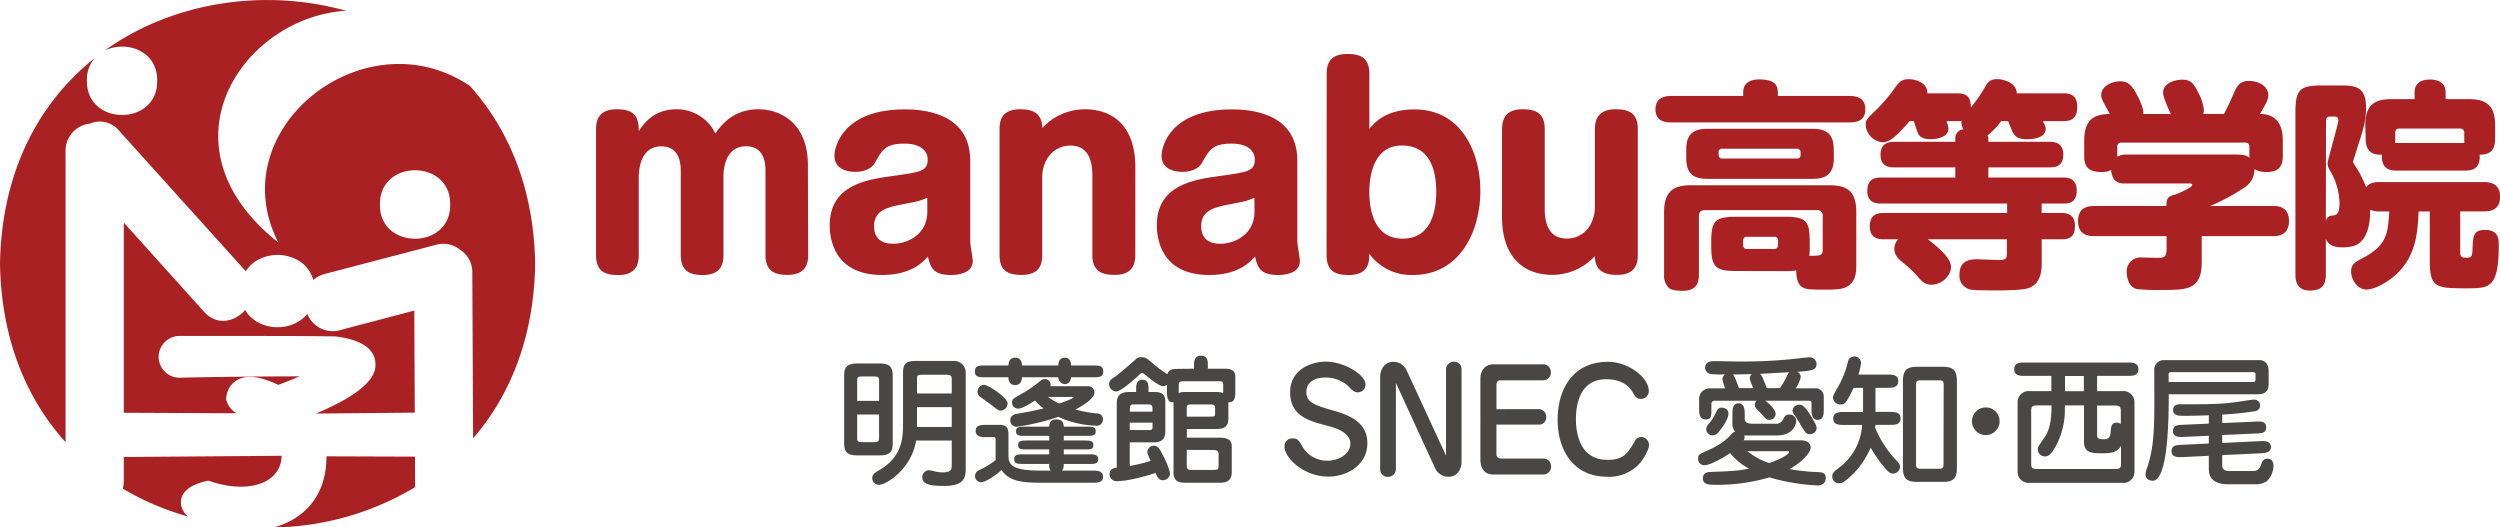 <svg id="レイヤー_1" data-name="レイヤー 1" xmlns="http://www.w3.org/2000/svg" viewBox="0 0 644.27 135.93"><defs><style>.cls-1{fill:#aa2124;}.cls-2{fill:#494646;}</style></defs><path class="cls-1" d="M64,274a7,7,0,0,1,6.28-7.16,6.41,6.41,0,0,1,7.53,1.85l32.46,36c.07.07.11.14.17.21a8.58,8.58,0,0,1,2.93-2.84,10.73,10.73,0,0,1,10.54,0,8.35,8.35,0,0,1,3.92,5.07,7.32,7.32,0,0,1,3.07-1.58l28.42-7.44a6.92,6.92,0,0,1,6.36,1.24,6.84,6.84,0,0,1,3.14,6q.1,21.3.2,42.58c9.54-11,15.69-26,16-44.94-.33-19.48-6.83-34.76-16.83-45.87-27.17-18.3-64.38,11.21-49.34,40.38-31.8-25.19-9-58.18,17.45-59.74C115.38,231.9,91.7,235.34,74,248.06c5.4-2.75,13.72-.17,13.61,7.74.17,11.74-18.28,11.74-18.11,0a8.38,8.38,0,0,1,2.08-5.91c-14.24,11.28-24.07,29-24.48,53.06.33,19.53,6.86,34.85,16.9,46Zm99.11,13.69c.18,11.75-18.27,11.75-18.1,0C144.84,275.92,163.29,275.92,163.11,287.66Z" transform="translate(-47.1 -234.98)"/><path class="cls-1" d="M128.5,341.56l25.49-.24-.12-26.3-19,5a7,7,0,0,1-8.56-4.17,8.69,8.69,0,0,1-2.41,2.08,10.75,10.75,0,0,1-10.54,0,8.63,8.63,0,0,1-3.08-3.07c-2.58,3-7.18,4.25-10.62.44L79,292.35v49l29.08.14a5.49,5.49,0,0,1-2.51-3l-.23-.69.12-.71a5.61,5.61,0,0,1,3-4.31c2.44-1.23,5.83-.77,10.35,1.39,2.17-.82,4-1.55,5.48-2.2-9.15,0-22.89.14-30.88.35a5.38,5.38,0,1,1-.09-10.76c1.21,0,2.49,0,3.82,0h11c9.33,0,18.89,0,25.06.12l.34,0c2.4.32,9.69,1.28,10.27,6.51C144,330,144.53,334.86,128.5,341.56Z" transform="translate(-47.1 -234.98)"/><path class="cls-1" d="M154.05,352.66l-22.82-.08c.05,9.27-4.84,15.86-13.56,18.33a72.91,72.91,0,0,0,36.41-10.39Z" transform="translate(-47.1 -234.98)"/><path class="cls-1" d="M79,358.91a8.06,8.06,0,0,1-.25,2,69.77,69.77,0,0,0,16.81,7.18,5.08,5.08,0,0,1-1.75-2.77c-.35-1.69,0-4.77,6.12-6.28l.83-.2.82.27c6.45,2.11,12.48,1.61,15.71-1.29a7.16,7.16,0,0,0,2.37-5.38L79,352.75Z" transform="translate(-47.1 -234.98)"/><path class="cls-1" d="M255.37,300.65c0,2.25-.59,5.17-5.3,5.17-3.44,0-5.7-1-5.7-5.17V278.91c0-1.85-.33-6.23-5-6.23-4.9,0-5.83,4.84-5.83,8v20c0,2.25-.59,5.17-5.3,5.17-3.11,0-5.7-.8-5.7-5.17V279c0-3.11-1-6.3-5-6.3-5.1,0-5.83,5.31-5.83,8v20c0,2.25-.6,5.17-5.3,5.17-3.45,0-5.7-1-5.7-5.17V268.31c0-2.25.59-5.17,5.3-5.17,4.51,0,5.7,1.79,5.7,5.63,1.26-1.85,3.78-5.63,9.74-5.63a11,11,0,0,1,10,6.23c1.19-1.66,4.3-6.23,11.06-6.23,5.84,0,12.79,3.65,12.79,14.38Z" transform="translate(-47.1 -234.98)"/><path class="cls-1" d="M297.13,297.27c0,.79.66,4.24.66,5,0,3.12-3.77,3.58-5.56,3.58-4.31,0-5.3-1.53-6-4.77-1.19,1.39-4.3,4.77-11.79,4.77-12.73,0-13.52-9.88-13.52-12.79,0-10.47,9.61-11.8,16.1-12.72,7.42-1,9.15-1.26,9.15-4.25,0-2-1.53-4.1-6-4.1-4.91,0-5.77,1.65-7.69,5.1-.4.73-1.92,2.19-4.91,2.19-1.45,0-5.43-.34-5.43-4.18,0-2.58,2.45-11.93,18.09-11.93,3.78,0,16.9.4,16.9,13.19Zm-11.07-11.33c-1.92.86-2.38.93-6.16,1.65-4.24.8-7.55,1.6-7.55,5.7,0,4.51,4,4.51,5,4.51,3.51,0,8.74-2.32,8.74-8.28Z" transform="translate(-47.1 -234.98)"/><path class="cls-1" d="M339.68,300.65c0,3.11-1.33,5.17-5.3,5.17-3.51,0-5.77-1.06-5.77-5.17V280.5c0-2.05,0-8-5.63-8-4.18,0-7.29,3.38-7.29,8.28v19.88c0,2.12-.46,5.17-5.3,5.17-3.51,0-5.7-1.06-5.7-5.17V268.31c0-2.12.46-5.17,5.3-5.17,2.65,0,5.7.6,5.7,4.84a15,15,0,0,1,11-4.84c6.89,0,13,4,13,15Z" transform="translate(-47.1 -234.98)"/><path class="cls-1" d="M381.43,297.27c0,.79.67,4.24.67,5,0,3.12-3.78,3.58-5.57,3.58-4.31,0-5.3-1.53-6-4.77-1.19,1.39-4.3,4.77-11.79,4.77-12.72,0-13.52-9.88-13.52-12.79,0-10.47,9.61-11.8,16.1-12.72,7.43-1,9.15-1.26,9.15-4.25,0-2-1.53-4.1-6-4.1-4.91,0-5.77,1.65-7.69,5.1-.4.73-1.92,2.19-4.9,2.19-1.46,0-5.44-.34-5.44-4.18,0-2.58,2.46-11.93,18.09-11.93,3.78,0,16.9.4,16.9,13.19Zm-11.06-11.33c-1.93.86-2.39.93-6.17,1.65-4.24.8-7.55,1.6-7.55,5.7,0,4.51,4,4.51,5,4.51,3.51,0,8.75-2.32,8.75-8.28Z" transform="translate(-47.1 -234.98)"/><path class="cls-1" d="M389,254.06c0-2.18.47-5.17,5.3-5.17,2.79,0,5.7.53,5.7,5.17v14.12c1.39-1.66,4.31-5,11.6-5,12.59,0,17,11.73,17,21,0,10.07-5,21.67-17.43,21.67a13.34,13.34,0,0,1-11.2-5.5c0,1.92,0,5.5-5.3,5.5-3.51,0-5.7-1.06-5.7-5.17Zm11,30.42c0,4.77,1.26,12,8.62,12s8.61-7.29,8.61-12c0-6-1.79-12-8.88-12C400,272.49,400,282.82,400,284.48Z" transform="translate(-47.1 -234.98)"/><path class="cls-1" d="M434.19,268.31c0-3.11,1.33-5.17,5.3-5.17,3.52,0,5.7,1.06,5.7,5.17v20.15c0,2.05,0,8,5.7,8,4.18,0,7.23-3.38,7.23-8.29V268.31c0-2.12.53-5.17,5.36-5.17,3.52,0,5.7,1.06,5.7,5.17v32.34c0,2.06-.46,5.17-5.3,5.17-2.65,0-5.76-.6-5.76-4.84a15,15,0,0,1-10.94,4.84c-6.89,0-13-4-13-15Z" transform="translate(-47.1 -234.98)"/><path class="cls-1" d="M523.72,259.71c2.1,0,4.09.62,4.09,3.41,0,2.5-1.48,3.41-4.09,3.41h-45.9c-1.14,0-4.09-.06-4.09-3.36,0-2.67,1.82-3.46,4.09-3.46h18.52v-.91c0-2.73,2.22-3.35,4.09-3.35,3.75,0,4.83,1.25,4.83,3.35v.91Zm-29.14,45.11c-5.4,0-6.48-1-6.48-6.48v-1.08c0-5.4,1-6.42,6.48-6.42H507c5.51,0,6.48,1,6.48,6.42v1.08a19.83,19.83,0,0,1-.11,2.56c2.78,0,3.46,0,3.46-1.59v-8.64a1.35,1.35,0,0,0-1.53-1.53H486.51c-1,0-1.59.39-1.59,1.53v15.05c0,2.22-.68,4.21-4.2,4.21-.85,0-2.84-.11-3.47-.68a4.39,4.39,0,0,1-1.3-3.53V289.59c0-5.45,2.61-6.87,6.87-6.87h35.79c4.26,0,6.87,1.36,6.87,6.87v13.12c0,2.05.06,4.43-2,5.91-1.42,1-3.47,1-6.31,1-3.12,0-4.66,0-5.68-.68-1.59-1.14-1.48-3.92-1.48-4.26a20.37,20.37,0,0,1-3,.17Zm25.11-29.09c0,3.46-1.42,5.34-5.34,5.34H487c-3.92,0-5.34-1.82-5.34-5.34v-2.22c0-3.52,1.48-5.34,5.34-5.34h27.33c4,0,5.34,1.94,5.34,5.34Zm-9.55.11c1,0,1-.62,1-1.53,0-.63-.34-1-1-1H491a.85.85,0,0,0-1,1c0,.91,0,1.53,1,1.53ZM505.32,297a.9.9,0,0,0-1-1h-7a.9.9,0,0,0-1,1v1.14c0,.62.28,1,1,1h7c.69,0,1-.34,1-1Z" transform="translate(-47.1 -234.98)"/><path class="cls-1" d="M562.81,266.19a17.06,17.06,0,0,1-3.53,3.69c.23.51.23.51.23.79v.86H575.3c.91,0,3.53,0,3.53,3.29,0,3.12-2.22,3.3-3.53,3.3H559.51v2.61h19.26c.91,0,3.52,0,3.52,3.35s-2.27,3.35-3.52,3.35h-5.51v2.44h5.11c1,0,3.47.06,3.47,3.36s-2.1,3.41-3.47,3.41h-5.11v6.19c0,1.36,0,5.28-3.47,6.42-1.59.51-5.68.57-7.84.57-6.36,0-6.81-.12-7.49-.35a3.61,3.61,0,0,1-2.39-3.75c0-3.92,3.24-3.92,4.6-3.92.51,0,4.72.18,5.62.18,1.31,0,2-.06,2-1.6v-3.74H543.89c3.24,2.44,6,5,6,7.15s-2.27,4.55-5.05,4.55c-1.71,0-2.39-.8-3.81-2.39a28.32,28.32,0,0,0-3.52-3.29c-1.31-1.08-2.22-1.93-2.22-3.58a3.49,3.49,0,0,1,1-2.44h-3.81c-1.19,0-3.52-.12-3.52-3.36,0-2.89,1.76-3.41,3.52-3.41h31.87v-2.44H531.85c-1,0-3.53,0-3.53-3.29,0-3.13,2.11-3.41,3.53-3.41H551v-2.61H535.25c-.9,0-3.52,0-3.52-3.24s2.39-3.35,3.69-3.35H551v-.86a2.3,2.3,0,0,1,2.1-2.38,3.46,3.46,0,0,1-.51-2.16,8,8,0,0,1-1.14.06h-2.72a8,8,0,0,1,.51,1.93c0,1.93-2.33,2.72-4.6,2.72-.8,0-2.67,0-3.35-1.7-.17-.45-.86-2.56-1-2.95h-1.08c-3.86,4.6-5.56,5.45-6.93,5.45a4.75,4.75,0,0,1-4.37-4.43c0-1.25.17-1.42,2-3.24a40.23,40.23,0,0,0,5.57-6.42c1-1.36,1.71-2.16,3.47-2.16,2.38,0,5,1.25,4.83,3.64h7.66c2.73,0,3.53,1.13,3.58,3.63a35.84,35.84,0,0,0,3.75-5.45,3.06,3.06,0,0,1,3.07-1.82c1.82,0,4.94,1,5,3.64h12c1,0,3.58,0,3.58,3.41,0,3.18-1.6,3.75-3.58,3.75h-5.29c.57,1.13.74,1.42.74,2,0,2.62-4,2.67-4.88,2.67-1.94,0-3-.56-3.64-1.87-.23-.46-1-2.39-1.14-2.78Z" transform="translate(-47.1 -234.98)"/><path class="cls-1" d="M606.55,264.37c-.63-1.25-2-4.38-2-5.46,0-2.61,3.18-3.4,5-3.4,2.16,0,2.9,1,4.09,3.4a11.74,11.74,0,0,1,1.42,4.44,3.28,3.28,0,0,1-.17,1h5.34c1.08-2.05,1.71-3.41,2.28-4.77,1-2.28,1.64-3.75,4.2-3.75,1.87,0,4.94,1,4.94,3.69,0,1.25-.62,2.21-2.16,4.83,2.27,0,5.91.74,5.91,6.87v4.09c0,3.41-2.1,4-4.09,4a6.26,6.26,0,0,1-3.24-.74,5.39,5.39,0,0,1-2.72,4.83,52.44,52.44,0,0,1-8.64,4.66h16.13c1,0,4.15,0,4.15,3.86,0,3.52-2.5,3.92-4.15,3.92H614.5v6.65c0,7.1-3.52,7.21-10.28,7.21a50.48,50.48,0,0,1-6.42-.23c-2.27-.56-2.61-3.29-2.61-4.2a3.56,3.56,0,0,1,4-3.92c.74,0,4.09.11,4.78.06,1.19-.17,1.47-.74,1.47-2.33v-3.24H586.78c-1.08,0-4.15-.06-4.15-3.86,0-3.36,2.22-3.92,4.15-3.92h18.63c0-1.42,0-2.45,2.16-2.9.51-.17,4.49-1.82,4.49-2.5,0-.4-.4-.4-.68-.4H594.73c-1.13,0-3.29,0-3.58-3.46a5.25,5.25,0,0,1-2.38.51c-2.79,0-4.55-.8-4.55-4v-4.09c0-5.22,2.33-6.82,6.59-6.87-2.1-3.87-2.21-4-2.21-4.89,0-2.16,2.55-3.52,4.88-3.52,1.76,0,2.9.51,4.77,4.32,1,2.1,1.25,3.12,1.2,4.09Zm-13.81,11a4.52,4.52,0,0,1,2-.57h27.89c2.16,0,3.18.06,4.15.8v-2.73a1,1,0,0,0-1.19-1.14H593.88a1,1,0,0,0-1.14,1.14Z" transform="translate(-47.1 -234.98)"/><path class="cls-1" d="M660.29,289.48a5.78,5.78,0,0,1-2.39-.46c.12,3.41-.73,6.54-2.15,8-.86,1-2.22,1.71-5.06,1.71-2.22,0-3.69-.68-4.2-2.28v9.26c0,3-1.31,4.15-4.15,4.15-3.69,0-3.69-3.18-3.69-4.15V264c0-6.14,1.25-7,7.1-7h4c4,0,7.1,0,7.1,5.68,0,2.73-.39,4.78-1.81,9-.17.56-1.54,4.88-1.54,4.94,0,.23.06.34.8,1.48a26.87,26.87,0,0,1,2.55,5.11c.74-.85,1.6-1.31,3.47-1.31h26.93c1.82,0,4.14.51,4.14,3.81,0,3.75-3.12,3.75-4.14,3.75h-6.14v10.45c0,1.36.46,1.48,1.65,1.48s1.48-.23,1.53-2.28c.12-3.23.23-4.88,3.18-4.88,3.58,0,3.58,2.44,3.58,3.92,0,11-2.44,11.13-7.95,11.13-8.12,0-9.83,0-9.83-7.1V289.48H670.4c-.28,6.08-.85,11.19-5.28,15.73-2.67,2.67-6.19,4.38-8.12,4.38-2.45,0-4-2.62-4-4.66,0-1.88,1.08-2.44,3.13-3.52,6.07-3.24,6.36-6.2,6.7-11.93ZM646.49,292a1.72,1.72,0,0,1,1.76-1.47c.85-.12,1.76-.17,1.76-3.18a16.89,16.89,0,0,0-2.45-8.41,3.64,3.64,0,0,1-.62-1.82c0-.91,2.78-10.17,2.78-11.19,0-.68-.45-.91-1-.91h-1.19a.93.93,0,0,0-1,1Zm10.16-24.71c0-5.34,2.5-6.76,6.71-6.76h6v-1.7c0-3.35,3.18-3.35,4-3.35,1.93,0,4,.68,4,3.35v1.7h6c4.49,0,6.76,1.65,6.76,6.76v3.41c0,3.18-1.48,4.15-4,4.15.34,4.09-2.72,4.09-3.57,4.09h-18c-.86,0-3.92,0-3.58-4.09-2.9.11-4.21-1.14-4.21-4.15Zm7.73,3.41a7.72,7.72,0,0,1-.06,1.14h17.9a5.91,5.91,0,0,1-.06-1.14v-1.59a1,1,0,0,0-1.08-1H665.46a.94.94,0,0,0-1.08,1Z" transform="translate(-47.1 -234.98)"/><path class="cls-2" d="M264.65,331.82c0-2.05.54-3.17,3.49-3.17h5.54c2.73,0,3.48.9,3.48,3.17v17.36c0,2.05-.54,3.16-3.48,3.16h-5.54c-2.73,0-3.49-.9-3.49-3.16Zm9,6.47v-5.18c0-1-.29-1.11-1.4-1.11H269.4c-1.15,0-1.4.1-1.4,1.11v5.18ZM268,341.81v6c0,1,.25,1.11,1.4,1.11h2.84c1.11,0,1.4-.1,1.4-1.11v-6Zm24.37,6.69H283.2c-1.22,7.4-7.73,11.43-9.6,11.43a1.74,1.74,0,0,1-1.72-1.76c0-.94.72-1.37,1.76-2,6.18-3.56,6.18-8.59,6.18-12.55V331c0-2.66,1.15-3,3.56-3h9.35a3,3,0,0,1,3.24,2.91v24.37c0,2.49,0,4.93-5.61,4.93-3.53,0-5.58-.4-5.58-2.23a1.77,1.77,0,0,1,1.73-1.8,4.74,4.74,0,0,1,1.08.18,9.48,9.48,0,0,0,2.48.36c2.3,0,2.3-1,2.3-1.94Zm-8.95-12.12h8.95v-3.49c0-1-.11-1.33-1.44-1.33h-6.25c-1.15,0-1.26.15-1.26,1.19Zm8.95,3.52h-8.95V345h8.95Z" transform="translate(-47.1 -234.98)"/><path class="cls-2" d="M319.83,329.16c0-.4.08-2,1.66-2s1.65,1.62,1.65,2h5.43c1.69,0,2.84,0,2.84,1.54s-1.15,1.51-2.84,1.51h-5.43c-.11,1-.65,1.76-1.65,1.76a1.8,1.8,0,0,1-1.66-1.76h-9.38c0,.58-.11,2-1.76,2-1.19,0-1.69-.86-1.73-2h-5.78c-1.73,0-2.84,0-2.84-1.51s1.11-1.54,2.84-1.54H307c0-.58.11-2,1.73-2s1.73,1.51,1.76,2Zm1.41,22.9h6.5c1.23,0,2.38,0,2.38,1.25s-1.05,1.23-2.38,1.23h-6.5c0,1-.15,1.36-.47,1.72h7.76c1.23,0,2.84,0,2.84,1.58s-1.65,1.55-2.84,1.55H315.74c-5.07,0-8.52-.29-10.54-3.27-1.44,1.26-3.95,3.13-5.32,3.13a1.57,1.57,0,0,1-1.51-1.59,1.66,1.66,0,0,1,1-1.51,21.81,21.81,0,0,0,4.31-2.58v-5.11c0-.75-.11-.83-.75-.83h-1.55c-1.22,0-2.84,0-2.84-1.61s1.62-1.55,2.84-1.55h3.17c1.54,0,2.44.36,2.44,2.41v5.46c0,2.3.79,3.92,8.2,3.92h2.73c-.32-.36-.47-.68-.43-1.72h-6.65c-1.3,0-2.38,0-2.38-1.23s1.15-1.25,2.38-1.25h6.65V350.8H312c-1.73,0-2.52,0-2.52-1.12s.83-1.18,2.52-1.18h5.5v-1.19h-5.75c-2,0-2.81,0-2.81-1.19s.86-1.18,2.81-1.18h5.75c0-.58.11-1.87,1.79-1.87s1.87.93,1.95,1.87h5.43c2,0,2.8,0,2.8,1.18s-.86,1.19-2.8,1.19h-5.43v1.19h5.1c1.66,0,2.52,0,2.52,1.18s-.76,1.12-2.52,1.12h-5.1ZM305,340.8c-.54,0-.68-.1-2.19-1.29-.5-.4-2.77-2-3.2-2.34a1.56,1.56,0,0,1-.61-1.26,1.83,1.83,0,0,1,1.69-1.76c1.11,0,6.07,3.35,6.07,4.75A1.88,1.88,0,0,1,305,340.8Zm22.54-6.29a1.64,1.64,0,0,1,1.62,1.55c0,1.9-4.06,4-4.89,4.46a33,33,0,0,0,5.39,1,1.53,1.53,0,0,1,1.69,1.54,1.63,1.63,0,0,1-1.9,1.62,25.07,25.07,0,0,1-9.6-2.27,60.32,60.32,0,0,1-10.78,2.56,1.67,1.67,0,0,1-1.62-1.66c0-1.4,1.33-1.61,1.9-1.72,1.87-.33,3.49-.58,6.69-1.37a11.29,11.29,0,0,1-2.19-2.05c-1.3.87-3.31,2.12-4.39,2.12a1.56,1.56,0,0,1-1.54-1.58c0-.86.32-1,2-2a29,29,0,0,0,4.28-2.77c1.44-1.15,1.58-1.26,2.2-1.26a1.44,1.44,0,0,1,1.4,1.83Zm-10.39,2.77a18.37,18.37,0,0,0,2.95,1.69c.76-.25,3.7-1.33,3.7-1.62,0-.07-.17-.07-.25-.07Z" transform="translate(-47.1 -234.98)"/><path class="cls-2" d="M354.81,330v-.76c0-1,0-2.59,1.8-2.59s1.76,1.55,1.76,2.59V330h4.49c2.56,0,2.59,1.4,2.59,2.19v3.63c0,1.19,0,3-1.79,2.81v4c0,1.22-.08,2.91-3,2.91h-7.7v2.23H361c1.37,0,3.53,0,3.53,2.15v6.8c0,2.66-2.27,2.66-3,2.66H352.8c-1.33,0-3.27,0-3.27-2.55V339.22a2.69,2.69,0,0,1,0-.57c-1.69.18-1.69-1.66-1.69-2.81v-1.69a1.64,1.64,0,0,1-1,.36c-.82,0-2.73-1.4-3.55-2.08-1.41-1.15-1.55-1.3-1.87-1.3s-.36.11-1.33,1c-1.48,1.3-4.28,3.74-5.32,3.74a1.92,1.92,0,0,1-1.84-1.87c0-.93.54-1.29,1.37-1.83,1.11-.76,3.92-3.2,5.5-4.6a1.75,1.75,0,0,1,1.36-.54c1.12,0,1.37.18,3.56,2.05a23.49,23.49,0,0,0,3.24,2.33c.07-.36.32-1.36,2.34-1.36Zm-19.91,9.2c0-1.22,0-3.2,3.19-3.2h1.8v-.72c0-.79,0-2.44,1.62-2.44s1.58,1.65,1.58,2.44V336h1.12c1.4,0,3.2,0,3.2,2.41v7.77c0,1.22-.36,2.8-2.92,2.8h-6.25v6.08a41.63,41.63,0,0,0,5.39-1.3c-.75-1.69-.83-1.9-.83-2.26a1.66,1.66,0,0,1,1.55-1.66c1.22,0,1.62.79,2.77,3.09a18.7,18.7,0,0,1,1.51,4,1.81,1.81,0,0,1-1.84,1.8c-1.07,0-1.47-.9-1.9-1.87-2.7.9-7.26,2.12-9.92,2.12a1.8,1.8,0,0,1-1.94-1.65c0-1.59,1.22-1.77,1.87-1.84Zm9.2,1.87v-.79c0-1.08-.54-1.08-1.26-1.08h-3.56c-1,0-1,.29-1,1.87Zm-5.86,2.84v1.91H343c1.12,0,1.12-.15,1.12-1.23v-.68Zm12.62-7.62a3.5,3.5,0,0,1,1.22-.29h8.59a4.28,4.28,0,0,1,1.66.29v-2.19c0-.83-.4-.87-1.19-.87h-9c-1.26,0-1.26.44-1.26,1Zm2.08,6.07h6.15c1.15,0,1.15-.21,1.15-1V340c0-.79-.76-.79-1.22-.79h-4.75c-1.18,0-1.33.18-1.33,1Zm0,8.56V355c0,1.08.51,1.08,1.55,1.08h5.21c1.4,0,1.44-.11,1.44-1.33v-2.66c0-1.15-.72-1.15-1.66-1.15Z" transform="translate(-47.1 -234.98)"/><path class="cls-2" d="M399,334a2,2,0,0,1-2,2.09c-.94,0-1.55-.65-2.52-1.69a8.81,8.81,0,0,0-6-2.12c-.65,0-4.71.11-4.71,3.74,0,2.55,1.84,3.34,6.87,4.74,5.36,1.48,8.84,3.67,8.84,8.45,0,5.61-5.21,8.59-10.06,8.59-6.37,0-11.29-4.85-11.29-7.69a2,2,0,0,1,2.12-2.16c1.29,0,1.76.79,2.37,1.91a7.42,7.42,0,0,0,6.62,3.85c2.76,0,5.86-1.73,5.86-4.32s-2.7-3.85-6-4.71c-4.85-1.26-9.52-2.55-9.52-8.63,0-5.78,5.32-7.87,9.24-7.87C393.71,328.22,399,331.67,399,334Z" transform="translate(-47.1 -234.98)"/><path class="cls-2" d="M406.83,333.65v22.22a2,2,0,0,1-2.05,2,1.92,1.92,0,0,1-2-1.94v-24c0-1.08.69-3.7,3.42-3.7a3.75,3.75,0,0,1,3.38,2.16l10.17,22V330.2a2,2,0,0,1,2-2,1.89,1.89,0,0,1,2,1.94v24c0,1.08-.64,3.7-3.37,3.7a3.75,3.75,0,0,1-3.42-2.15Z" transform="translate(-47.1 -234.98)"/><path class="cls-2" d="M443.57,340.41a1.94,1.94,0,0,1,2,2,1.83,1.83,0,0,1-1.83,2h-11v7.55a1.1,1.1,0,0,0,1.11,1.19h10.86a2,2,0,0,1,2.12,2.12,2,2,0,0,1-2,2H432.06c-2.37,0-3.45-1.44-3.45-4V332.57c0-2.23,1.3-3.7,3.42-3.7h12.54a2,2,0,0,1,2.2,2.12,2,2,0,0,1-2.09,2h-11c-.72,0-.93.61-.93,1.25v6.19Z" transform="translate(-47.1 -234.98)"/><path class="cls-2" d="M472,335.7a2,2,0,0,1-2.05,2.08c-1.08,0-1.44-.61-2.12-1.76-1.62-2.73-4.57-3.31-6.76-3.31-6.87,0-7.84,6.55-7.84,10.32s1.08,10.46,8.16,10.46c4.17,0,5.21-1.76,6.94-4.67a1.91,1.91,0,0,1,1.73-1.22,2.06,2.06,0,0,1,2,2.08c0,1.05-1.12,3.17-2.23,4.53a10.57,10.57,0,0,1-8.56,3.63c-8.8,0-12.76-7-12.76-14.7s3.81-14.92,13-14.92C466.72,328.22,472,332.25,472,335.7Z" transform="translate(-47.1 -234.98)"/><path class="cls-2" d="M493.57,341.77c0-1.18,0-2.84,1.54-2.84s1.62,1.66,1.62,2.84v1.12c0,1.29,1.3,1.29,2.45,1.29h5.35a2,2,0,0,0,2-.93c.4-.87.68-1.44,1.73-1.44a1.74,1.74,0,0,1,1.76,1.62c0,.28-.33,3.77-5,3.77h-7.3c-.54,0-.9,0-1.12,0a1.31,1.31,0,0,1,.08.5,1.19,1.19,0,0,1-.22.75h14.77c1.23,0,2.49.51,2.49,1.91,0,1.22-2.2,3.74-5.43,5.5a50.32,50.32,0,0,0,7.37.79c1.36.07,1.94.29,1.94,1.58,0,1.84-1.87,1.84-2.27,1.84A52.07,52.07,0,0,1,503.09,358a47,47,0,0,1-14.2,1.91c-1.15,0-2.94,0-2.94-1.66s1.51-1.62,2.15-1.65c5.58-.22,6.91-.29,9.75-.86a15.42,15.42,0,0,1-4.89-4c-1.48,1.07-5.14,3.12-6.51,3.12a1.58,1.58,0,0,1-1.73-1.69c0-1,.33-1.18,2-1.9,4.17-1.8,5.53-3.24,6.76-4.57a2,2,0,0,1,.75-.5,3.13,3.13,0,0,1-.68-2Zm-4.64-3.52a.79.79,0,0,0-.79.83v1.22c0,1.91,0,2.77-1.44,2.77-1.72,0-1.72-1.62-1.72-2.77v-2.19a2.76,2.76,0,0,1,2.62-3.06h4.06a15.74,15.74,0,0,1-.68-2.34,1.52,1.52,0,0,1,.68-1.22c-3.38,0-3.49-.07-4-.21a1.58,1.58,0,0,1-1.12-1.62c0-1,.79-1.62,2.27-1.62,1,0,5.57.11,6.5.11,2.2,0,7.66,0,13.84-.65.69-.07,3.56-.43,4.17-.43a1.73,1.73,0,0,1,1.91,1.69c0,1.65-1.29,1.76-5,2.05a1.44,1.44,0,0,1,.94,1.33,8.26,8.26,0,0,1-1.3,2.91h4.86a2.13,2.13,0,0,1,2.37,2.3v2.91c0,1.41,0,2.92-1.58,2.92s-1.58-1.84-1.58-2.88v-1.44c0-.57-.22-.61-.76-.61H502c.71.5,2.69,2.16,2.69,3.42a1.57,1.57,0,0,1-1.62,1.51c-.68,0-.79-.15-1.87-1.33-.21-.26-1.29-1.37-1.51-1.59a1.41,1.41,0,0,1-.35-1,1.22,1.22,0,0,1,.46-1ZM487.64,344a12.4,12.4,0,0,0,1.76-2.88c.32-.72.64-1.08,1.33-1.08.14,0,1.8,0,1.8,1.55,0,1.37-1.44,3.31-1.91,3.95-.86,1.16-1.33,1.62-2.08,1.62a1.61,1.61,0,0,1-1.73-1.58A2.35,2.35,0,0,1,487.64,344Zm11.32-9a12,12,0,0,1-.93-2.48,1.48,1.48,0,0,1,.5-1.15c-1.58.07-3.27.11-4.85.11.5.43,1.15,2.37,1.54,3.52Zm-1.55,16.25a17.81,17.81,0,0,0,5.58,3.06c2.69-.83,5.17-2.27,5.17-2.81,0-.25-.07-.25-.64-.25Zm8.38-16.25a19.19,19.19,0,0,0,1.73-2.95,4.59,4.59,0,0,1,.68-1.15l-7.59.43a1.51,1.51,0,0,1,.65.83c.11.22,1,2.34,1.15,2.84Zm5.25,9.24c-.25-.43-1.44-2.23-1.69-2.62a1.61,1.61,0,0,1-.32-.79,1.71,1.71,0,0,1,1.76-1.55c.46,0,1,0,2.23,1.72.54.76,2.26,3.49,2.26,4.25a1.7,1.7,0,0,1-1.58,1.62C512.62,346.92,512.48,346.66,511,344.29Z" transform="translate(-47.1 -234.98)"/><path class="cls-2" d="M530.42,341.13H534c1.3,0,2.88,0,2.88,1.69s-1.58,1.65-2.88,1.65h-3.59c0,.29,0,.4-.07.72a26.91,26.91,0,0,0,5.17,8.12c1,1.08,1.23,1.3,1.23,2a1.81,1.81,0,0,1-1.77,1.73c-.64,0-1.07-.29-1.79-1.08a35.27,35.27,0,0,1-4-5.61,21.65,21.65,0,0,1-5.5,7.69c-1.33,1.19-1.91,1.48-2.63,1.48a1.69,1.69,0,0,1-1.76-1.76c0-.9.43-1.23,1.69-2.2a14.82,14.82,0,0,0,6-11.07h-4.57c-1.29,0-2.87,0-2.87-1.65s1.58-1.69,2.87-1.69h4.82v-6.22h-2.44c-2,4.2-2.38,4.28-3.31,4.28a1.84,1.84,0,0,1-2-1.73c0-.5.11-.68,1-2.3a24.25,24.25,0,0,0,2.84-6.94,1.68,1.68,0,0,1,1.69-1.4,1.72,1.72,0,0,1,1.69,1.72,14,14,0,0,1-.69,2.95h7.41c1.29,0,2.88,0,2.88,1.69s-1.59,1.73-2.88,1.73h-3Zm17.39-11.62c3.13,0,3.6,1.37,3.6,3.89v21.89c0,2.73-.61,3.88-3.6,3.88h-6.72c-3.09,0-3.59-1.33-3.59-3.88V333.4c0-2.7.64-3.89,3.59-3.89ZM548,334c0-.64-.21-1-1.07-1H542c-.79,0-1.12.28-1.12,1v20.78c0,.65.25,1,1.12,1h4.89c.79,0,1.07-.29,1.07-1Z" transform="translate(-47.1 -234.98)"/><path class="cls-2" d="M562.41,343.54a3.56,3.56,0,1,1-3.56-3.56A3.54,3.54,0,0,1,562.41,343.54Z" transform="translate(-47.1 -234.98)"/><path class="cls-2" d="M587.54,335.77H594a2.86,2.86,0,0,1,3.17,2.91v17.83a2.86,2.86,0,0,1-3.17,2.91H570.21a2.85,2.85,0,0,1-3.16-2.91V338.68a2.86,2.86,0,0,1,3.16-2.91h5.54v-3.92h-6.69c-1.3,0-2.88,0-2.88-1.72s1.58-1.73,2.88-1.73H595.3c1.3,0,2.88,0,2.88,1.73s-1.58,1.72-2.88,1.72h-7.76ZM579.23,340a19.88,19.88,0,0,1-2.33,9.95c-1.41,2.52-2.16,2.66-2.81,2.66a1.82,1.82,0,0,1-1.83-1.76c0-.64.14-.86,1.54-2.87,1.12-1.55,2-3.63,2-8.52h-3.89c-1.36,0-1.36.72-1.36,1.51v13.37c0,.79,0,1.51,1.36,1.51h20.46c1.33,0,1.33-.72,1.33-1.51v-4.49c-.83,1.83-3,1.94-4.78,1.94-2.77,0-4.75-.07-4.75-2.95v-9.38h-4.89Zm4.89-8.13h-4.85v3.92h4.85Zm3.42,15.32c0,.75.39,1,1.72,1,1.12,0,1.69-.32,1.8-2.19.07-1,.18-2.09,1.47-2.09a1.87,1.87,0,0,1,1.12.36V341c0-.79,0-1.51-1.33-1.51h-4.78Z" transform="translate(-47.1 -234.98)"/><path class="cls-2" d="M602.27,330.49a2.45,2.45,0,0,1,2.59-2.7h24.52c1.33,0,2.37.86,2.37,2.88v3c0,1,0,2.91-2.73,2.91H606c0,5,0,22.29-4.14,22.29-.43,0-1.83-.18-1.83-1.55a4.9,4.9,0,0,1,.4-1.79c1.86-5.36,1.86-10.9,1.86-18.05Zm3.71,2.94H627.8c.57,0,.57-.54.57-.79v-1.15c0-.54-.36-.61-.68-.61h-21c-.54,0-.72.18-.72.65ZM619.78,344l8.52-.36c1.48-.07,2.81-.14,2.81,1.51,0,1.44-1.12,1.47-2.63,1.55l-8.7.39v2.05l9.64-.47c1.15-.07,2.91-.14,2.91,1.51,0,1.48-1.51,1.55-2.73,1.62l-9.82.47v2.48c0,.64,0,1.62,2,1.62h5.93c1.4,0,1.8-.8,2.12-1.73.22-.65.47-1.44,1.62-1.44s1.55.9,1.55,1.8a5.89,5.89,0,0,1-1.66,3.95,5,5,0,0,1-3,.83h-6.9c-5,0-5.11-2.73-5.11-4.28v-3.05l-6.69.32c-1.18.07-2.91.14-2.91-1.51s1.51-1.58,2.73-1.65l6.87-.33v-2l-6.33.29c-1.18.07-2.91.14-2.91-1.51s1.51-1.55,2.73-1.62l6.51-.29V342c-1.87.07-4.28.14-6.61.14-.9,0-2.59,0-2.59-1.44,0-1,.47-1.54,1.9-1.54,7.84,0,10.82,0,15.68-.76.5-.07,2.69-.43,3.12-.43a1.55,1.55,0,0,1,1.73,1.47,1.52,1.52,0,0,1-1.11,1.48,82.26,82.26,0,0,1-8.67.9Z" transform="translate(-47.1 -234.98)"/></svg>